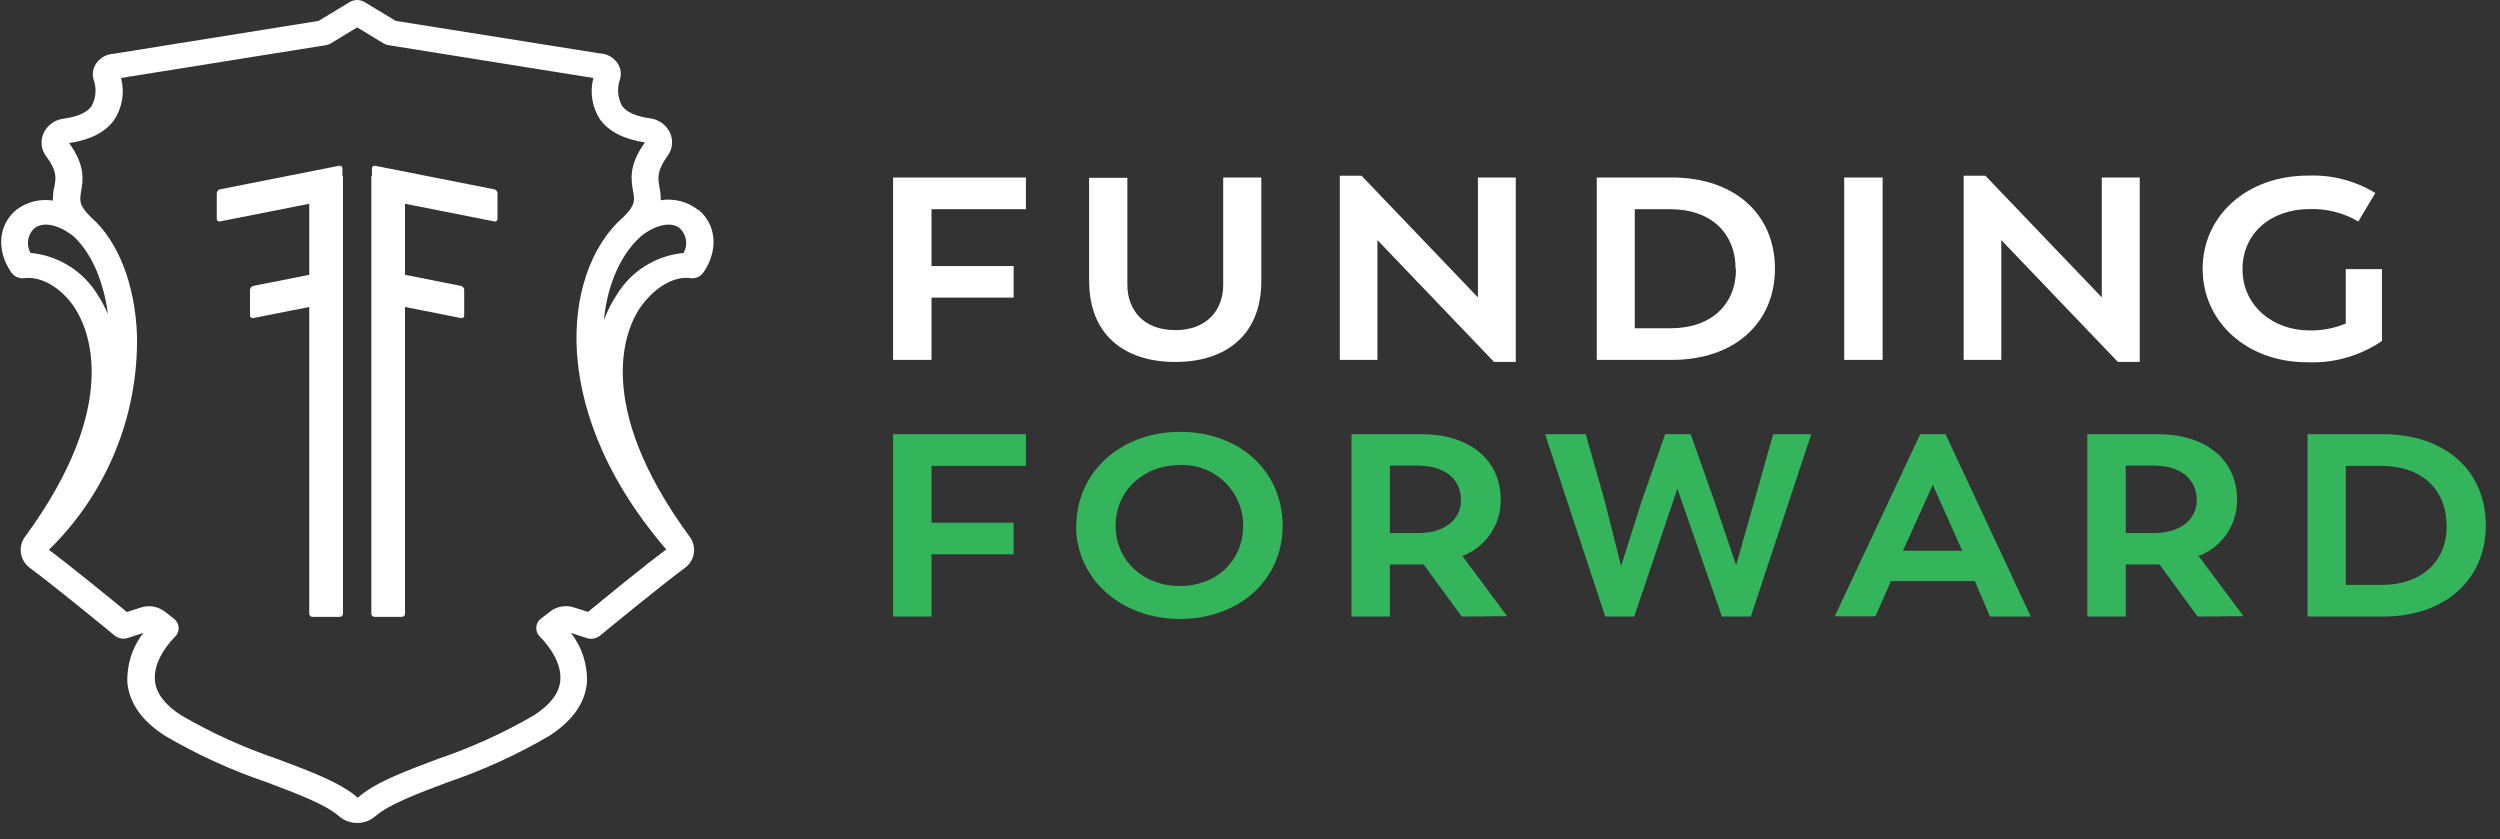 <svg width="146" height="49" viewBox="0 0 146 49" fill="none" xmlns="http://www.w3.org/2000/svg">
<rect x="0" y="0" width="146" height="49" fill="#333333" stroke="none"/>
<path d="M19.996 9.831C19.997 9.807 19.991 9.783 19.981 9.762C19.97 9.74 19.955 9.721 19.936 9.707C19.917 9.693 19.895 9.683 19.871 9.678C19.848 9.674 19.823 9.675 19.8 9.681L12.851 11.056C12.798 11.068 12.75 11.096 12.716 11.138C12.681 11.179 12.661 11.231 12.659 11.285V12.781C12.658 12.805 12.663 12.828 12.673 12.85C12.683 12.871 12.698 12.89 12.717 12.905C12.735 12.919 12.757 12.929 12.78 12.934C12.804 12.938 12.828 12.937 12.851 12.93L18.061 11.9V16.049L14.796 16.696C14.743 16.708 14.695 16.737 14.66 16.778C14.624 16.819 14.603 16.871 14.6 16.925V18.426C14.6 18.45 14.605 18.473 14.615 18.495C14.626 18.516 14.641 18.535 14.66 18.549C14.679 18.564 14.701 18.573 14.725 18.578C14.748 18.582 14.773 18.581 14.796 18.575L18.061 17.927V35.844C18.061 35.869 18.067 35.894 18.077 35.917C18.087 35.939 18.102 35.96 18.12 35.977C18.139 35.994 18.16 36.007 18.183 36.015C18.207 36.024 18.232 36.028 18.257 36.026H19.833C19.858 36.028 19.883 36.024 19.906 36.015C19.93 36.007 19.951 35.994 19.97 35.977C19.988 35.96 20.002 35.939 20.013 35.917C20.023 35.894 20.029 35.869 20.029 35.844V10.334C20.028 10.299 20.017 10.265 19.996 10.236V9.831Z" fill="white"/>
<path d="M28.863 11.057L21.913 9.682C21.89 9.675 21.866 9.674 21.843 9.678C21.82 9.683 21.798 9.693 21.779 9.707C21.761 9.722 21.745 9.741 21.736 9.762C21.726 9.784 21.721 9.807 21.722 9.831V10.255C21.698 10.282 21.685 10.317 21.685 10.353V35.845C21.685 35.87 21.691 35.894 21.701 35.917C21.711 35.94 21.726 35.96 21.744 35.977C21.762 35.994 21.784 36.007 21.807 36.015C21.831 36.024 21.856 36.028 21.881 36.026H23.457C23.482 36.028 23.507 36.024 23.53 36.015C23.554 36.007 23.575 35.994 23.593 35.977C23.612 35.96 23.626 35.94 23.637 35.917C23.647 35.894 23.652 35.87 23.653 35.845V17.927L26.918 18.575C26.941 18.581 26.964 18.581 26.987 18.576C27.01 18.572 27.032 18.561 27.05 18.547C27.069 18.533 27.083 18.514 27.094 18.493C27.104 18.472 27.109 18.449 27.109 18.426V16.925C27.107 16.871 27.087 16.82 27.052 16.779C27.017 16.738 26.97 16.709 26.918 16.697L23.653 16.049V11.9L28.863 12.93C28.886 12.937 28.91 12.938 28.933 12.934C28.956 12.929 28.978 12.919 28.997 12.905C29.016 12.89 29.031 12.871 29.041 12.85C29.051 12.829 29.055 12.805 29.054 12.781V11.285C29.052 11.231 29.033 11.179 28.998 11.138C28.963 11.097 28.916 11.068 28.863 11.057Z" fill="white"/>
<path d="M39.937 14.771C39.141 14.844 38.373 15.101 37.694 15.523C37.016 15.944 36.445 16.518 36.028 17.199C35.719 17.67 35.465 18.173 35.268 18.7C35.477 16.482 36.34 14.748 37.474 13.759C38.365 13.088 39.251 12.93 39.718 13.349C39.904 13.53 40.026 13.768 40.063 14.025C40.1 14.282 40.051 14.545 39.923 14.771H39.937ZM38.901 32.096C37.628 33.029 35.23 35.005 34.339 35.737L33.528 35.476C33.293 35.398 33.042 35.379 32.799 35.421C32.555 35.462 32.325 35.563 32.129 35.714L31.597 36.124C31.514 36.185 31.447 36.265 31.398 36.356C31.35 36.447 31.322 36.547 31.317 36.65C31.312 36.753 31.33 36.855 31.37 36.951C31.409 37.046 31.469 37.131 31.545 37.2C31.545 37.2 32.852 38.431 32.721 39.759C32.646 40.496 32.133 41.158 31.191 41.768C29.415 42.8 27.54 43.653 25.594 44.313C23.602 45.059 21.862 45.712 20.897 46.588C19.889 45.707 18.168 45.064 16.176 44.318C14.23 43.658 12.355 42.805 10.579 41.773C9.646 41.176 9.124 40.501 9.049 39.764C8.914 38.436 10.192 37.219 10.206 37.205C10.281 37.136 10.341 37.052 10.38 36.958C10.42 36.863 10.438 36.762 10.434 36.66C10.429 36.556 10.402 36.455 10.353 36.363C10.305 36.271 10.237 36.191 10.155 36.128L9.623 35.718C9.427 35.567 9.197 35.466 8.953 35.424C8.709 35.383 8.458 35.402 8.223 35.48L7.407 35.741C6.516 35.01 4.142 33.066 2.855 32.11C4.523 30.483 5.84 28.531 6.725 26.375C7.61 24.22 8.043 21.906 8 19.577C7.897 16.635 6.899 14.067 5.327 12.701C4.599 11.988 4.651 11.713 4.734 11.187C4.846 10.553 5.005 9.686 4.04 8.357C5.266 8.171 6.143 7.723 6.652 7.029C6.893 6.669 7.055 6.263 7.126 5.836C7.198 5.409 7.178 4.972 7.067 4.554L19.031 2.638C19.134 2.619 19.233 2.583 19.325 2.531L20.859 1.598L22.394 2.531C22.485 2.583 22.584 2.619 22.688 2.638L34.652 4.554C34.544 4.965 34.525 5.395 34.594 5.815C34.663 6.235 34.819 6.636 35.053 6.991C35.562 7.686 36.452 8.133 37.665 8.32C36.7 9.648 36.858 10.515 36.97 11.154C37.068 11.694 37.119 11.97 36.41 12.673C34.484 14.342 33.472 17.334 33.696 20.63C33.878 23.305 34.932 27.454 38.901 32.078V32.096ZM1.782 14.771C1.654 14.545 1.605 14.282 1.642 14.025C1.679 13.768 1.8 13.53 1.987 13.349C2.491 12.93 3.354 13.088 4.245 13.759C5.299 14.692 6.036 16.342 6.306 18.341C6.133 17.944 5.927 17.562 5.691 17.199C5.273 16.518 4.703 15.944 4.024 15.523C3.345 15.101 2.578 14.844 1.782 14.771ZM40.772 12.258C40.467 12.018 40.115 11.844 39.739 11.747C39.364 11.65 38.972 11.632 38.589 11.694C38.592 11.438 38.567 11.181 38.514 10.93C38.421 10.399 38.346 9.998 38.98 9.108C39.127 8.916 39.218 8.687 39.243 8.447C39.269 8.207 39.228 7.965 39.125 7.747C39.018 7.521 38.855 7.326 38.652 7.18C38.449 7.034 38.212 6.942 37.964 6.912C37.143 6.796 36.597 6.553 36.331 6.19C36.199 5.948 36.121 5.682 36.102 5.407C36.082 5.133 36.122 4.858 36.219 4.6C36.265 4.425 36.268 4.242 36.227 4.066C36.186 3.89 36.104 3.726 35.986 3.589C35.872 3.45 35.73 3.337 35.569 3.257C35.408 3.177 35.233 3.131 35.053 3.123L23.112 1.221L21.284 0.116C21.154 0.041 21.007 0.001 20.857 0.001C20.707 0.001 20.56 0.041 20.43 0.116L18.606 1.221L6.628 3.141C6.449 3.15 6.273 3.195 6.112 3.276C5.952 3.356 5.81 3.469 5.695 3.607C5.576 3.744 5.492 3.907 5.451 4.084C5.409 4.26 5.411 4.444 5.457 4.619C5.555 4.876 5.595 5.152 5.575 5.426C5.555 5.701 5.475 5.968 5.341 6.208C5.08 6.572 4.534 6.814 3.713 6.931C3.464 6.96 3.227 7.052 3.024 7.198C2.821 7.344 2.658 7.539 2.552 7.765C2.449 7.984 2.408 8.226 2.433 8.466C2.459 8.706 2.55 8.934 2.696 9.126C3.349 10.002 3.275 10.417 3.163 10.949C3.11 11.2 3.085 11.456 3.088 11.713C2.713 11.654 2.329 11.672 1.961 11.766C1.593 11.86 1.248 12.027 0.947 12.258C-0.107 13.13 -0.224 14.636 0.662 15.913C0.747 16.033 0.863 16.128 0.998 16.186C1.133 16.245 1.282 16.265 1.427 16.244C2.412 16.118 3.592 16.812 4.357 17.968C5.122 19.124 7.188 23.525 1.469 31.337L1.446 31.365C1.249 31.645 1.17 31.991 1.227 32.329C1.283 32.666 1.471 32.968 1.749 33.169C3.228 34.259 6.656 37.084 6.689 37.112C6.796 37.199 6.922 37.257 7.058 37.282C7.193 37.307 7.332 37.299 7.463 37.256L8.373 36.963C7.722 37.794 7.391 38.831 7.44 39.885C7.561 41.078 8.303 42.118 9.646 42.976C11.522 44.075 13.505 44.981 15.565 45.679C17.333 46.346 19.003 46.97 19.796 47.665C20.091 47.92 20.469 48.061 20.859 48.061C21.25 48.061 21.628 47.92 21.923 47.665C22.716 46.97 24.386 46.346 26.153 45.679C28.213 44.981 30.197 44.075 32.072 42.976C33.416 42.118 34.157 41.078 34.274 39.89C34.326 38.834 33.995 37.794 33.341 36.963L34.246 37.256C34.382 37.304 34.527 37.315 34.669 37.29C34.81 37.264 34.942 37.203 35.053 37.112C35.086 37.084 38.514 34.259 39.993 33.169C40.132 33.069 40.25 32.944 40.34 32.798C40.431 32.653 40.491 32.492 40.519 32.323C40.546 32.155 40.539 31.982 40.5 31.816C40.46 31.65 40.387 31.493 40.286 31.355C34.531 23.529 36.592 19.11 37.385 17.968C38.178 16.826 39.33 16.104 40.315 16.244C40.46 16.265 40.609 16.245 40.744 16.186C40.879 16.128 40.995 16.033 41.08 15.913C41.966 14.631 41.844 13.116 40.795 12.258" fill="white"/>
<path d="M54.401 12.217V15.536H59.196V17.381H54.401V21.017H52.157V10.367H59.914V12.217H54.401Z" fill="white"/>
<path d="M63.603 16.445V10.385H65.838V16.631C65.838 18.067 66.747 19.279 68.636 19.279C70.525 19.279 71.435 18.067 71.435 16.631V10.367H73.66V16.426C73.66 19.502 71.659 21.138 68.636 21.138C65.614 21.138 63.608 19.502 63.608 16.426" fill="white"/>
<path d="M88.521 10.367V21.138H87.253L80.442 14.021V21.017H78.246V10.264H79.514L86.31 17.367V10.367H88.521Z" fill="white"/>
<path d="M101.358 15.717C101.358 13.611 99.926 12.217 97.533 12.217H95.471V19.171H97.556C99.949 19.171 101.381 17.773 101.381 15.717H101.358ZM103.657 15.685C103.657 18.882 101.264 21.017 97.654 21.017H93.251V10.367H97.654C101.264 10.367 103.657 12.487 103.657 15.685Z" fill="white"/>
<path d="M109.945 10.367H107.701V21.017H109.945V10.367Z" fill="white"/>
<path d="M124.96 10.367V21.138H123.686L116.876 14.021V21.017H114.679V10.264H115.948L122.744 17.367V10.367H124.96Z" fill="white"/>
<path d="M139.106 15.718V19.913C137.826 20.785 136.298 21.221 134.75 21.157C131.186 21.157 128.635 18.776 128.635 15.699C128.635 12.623 131.186 10.255 134.796 10.255C136.176 10.2 137.541 10.553 138.719 11.271L137.726 12.935C136.869 12.432 135.888 12.181 134.894 12.208C132.637 12.208 130.962 13.606 130.962 15.722C130.962 17.839 132.716 19.298 134.88 19.298C135.605 19.312 136.325 19.174 136.993 18.892V15.718H139.106Z" fill="white"/>
<path d="M54.401 27.207V30.526H59.196V32.371H54.401V36.007H52.157V25.356H59.914V27.207H54.401Z" fill="#34B55B"/>
<path d="M72.601 30.707C72.603 30.229 72.508 29.754 72.322 29.313C72.135 28.872 71.861 28.474 71.515 28.142C71.17 27.81 70.76 27.552 70.312 27.384C69.864 27.215 69.386 27.139 68.907 27.16C66.743 27.16 65.152 28.689 65.152 30.707C65.152 32.726 66.743 34.222 68.907 34.222C71.071 34.222 72.601 32.721 72.601 30.707ZM62.857 30.707C62.857 27.617 65.409 25.221 68.921 25.221C72.433 25.221 74.905 27.552 74.905 30.707C74.905 33.863 72.368 36.147 68.907 36.147C65.446 36.147 62.843 33.784 62.843 30.707" fill="#34B55B"/>
<path d="M81.17 31.132H82.816C84.328 31.132 85.321 30.372 85.321 29.207C85.321 27.934 84.309 27.193 82.83 27.193H81.17V31.132ZM85.368 36.007L83.138 32.964H81.17V36.007H78.926V25.356H83.008C85.806 25.356 87.644 26.829 87.644 29.207C87.648 29.914 87.435 30.606 87.034 31.189C86.633 31.773 86.063 32.219 85.4 32.469L88.017 35.984L85.368 36.007Z" fill="#34B55B"/>
<path d="M105.779 25.356L102.248 36.007H100.56L97.957 28.54L95.438 36.007H93.745L90.233 25.356H92.607L93.698 29.193L94.673 33.057L95.858 29.314L97.243 25.356H98.736L100.135 29.314L101.39 33.01L102.477 29.174L103.55 25.356H105.779Z" fill="#34B55B"/>
<path d="M111.134 32.162H114.595L112.874 28.312L111.134 32.162ZM115.332 33.933H110.434L109.525 35.993H107.15L112.141 25.356H113.62L118.597 36.007H116.213L115.332 33.933Z" fill="#34B55B"/>
<path d="M124.143 31.132H125.785C127.296 31.132 128.29 30.372 128.29 29.207C128.29 27.934 127.282 27.193 125.804 27.193H124.143V31.132ZM128.341 36.007L126.116 32.964H124.143V36.007H121.899V25.356H126.009C128.807 25.356 130.645 26.829 130.645 29.207C130.649 29.915 130.435 30.607 130.033 31.19C129.631 31.774 129.06 32.22 128.397 32.469L131.018 35.984L128.341 36.007Z" fill="#34B55B"/>
<path d="M142.88 30.707C142.88 28.601 141.453 27.207 139.06 27.207H136.994V34.161H139.069C141.462 34.161 142.889 32.763 142.889 30.707H142.88ZM145.17 30.675C145.17 33.872 142.777 36.007 139.167 36.007H134.759V25.356H139.167C142.777 25.356 145.17 27.477 145.17 30.675Z" fill="#34B55B"/>
</svg>
